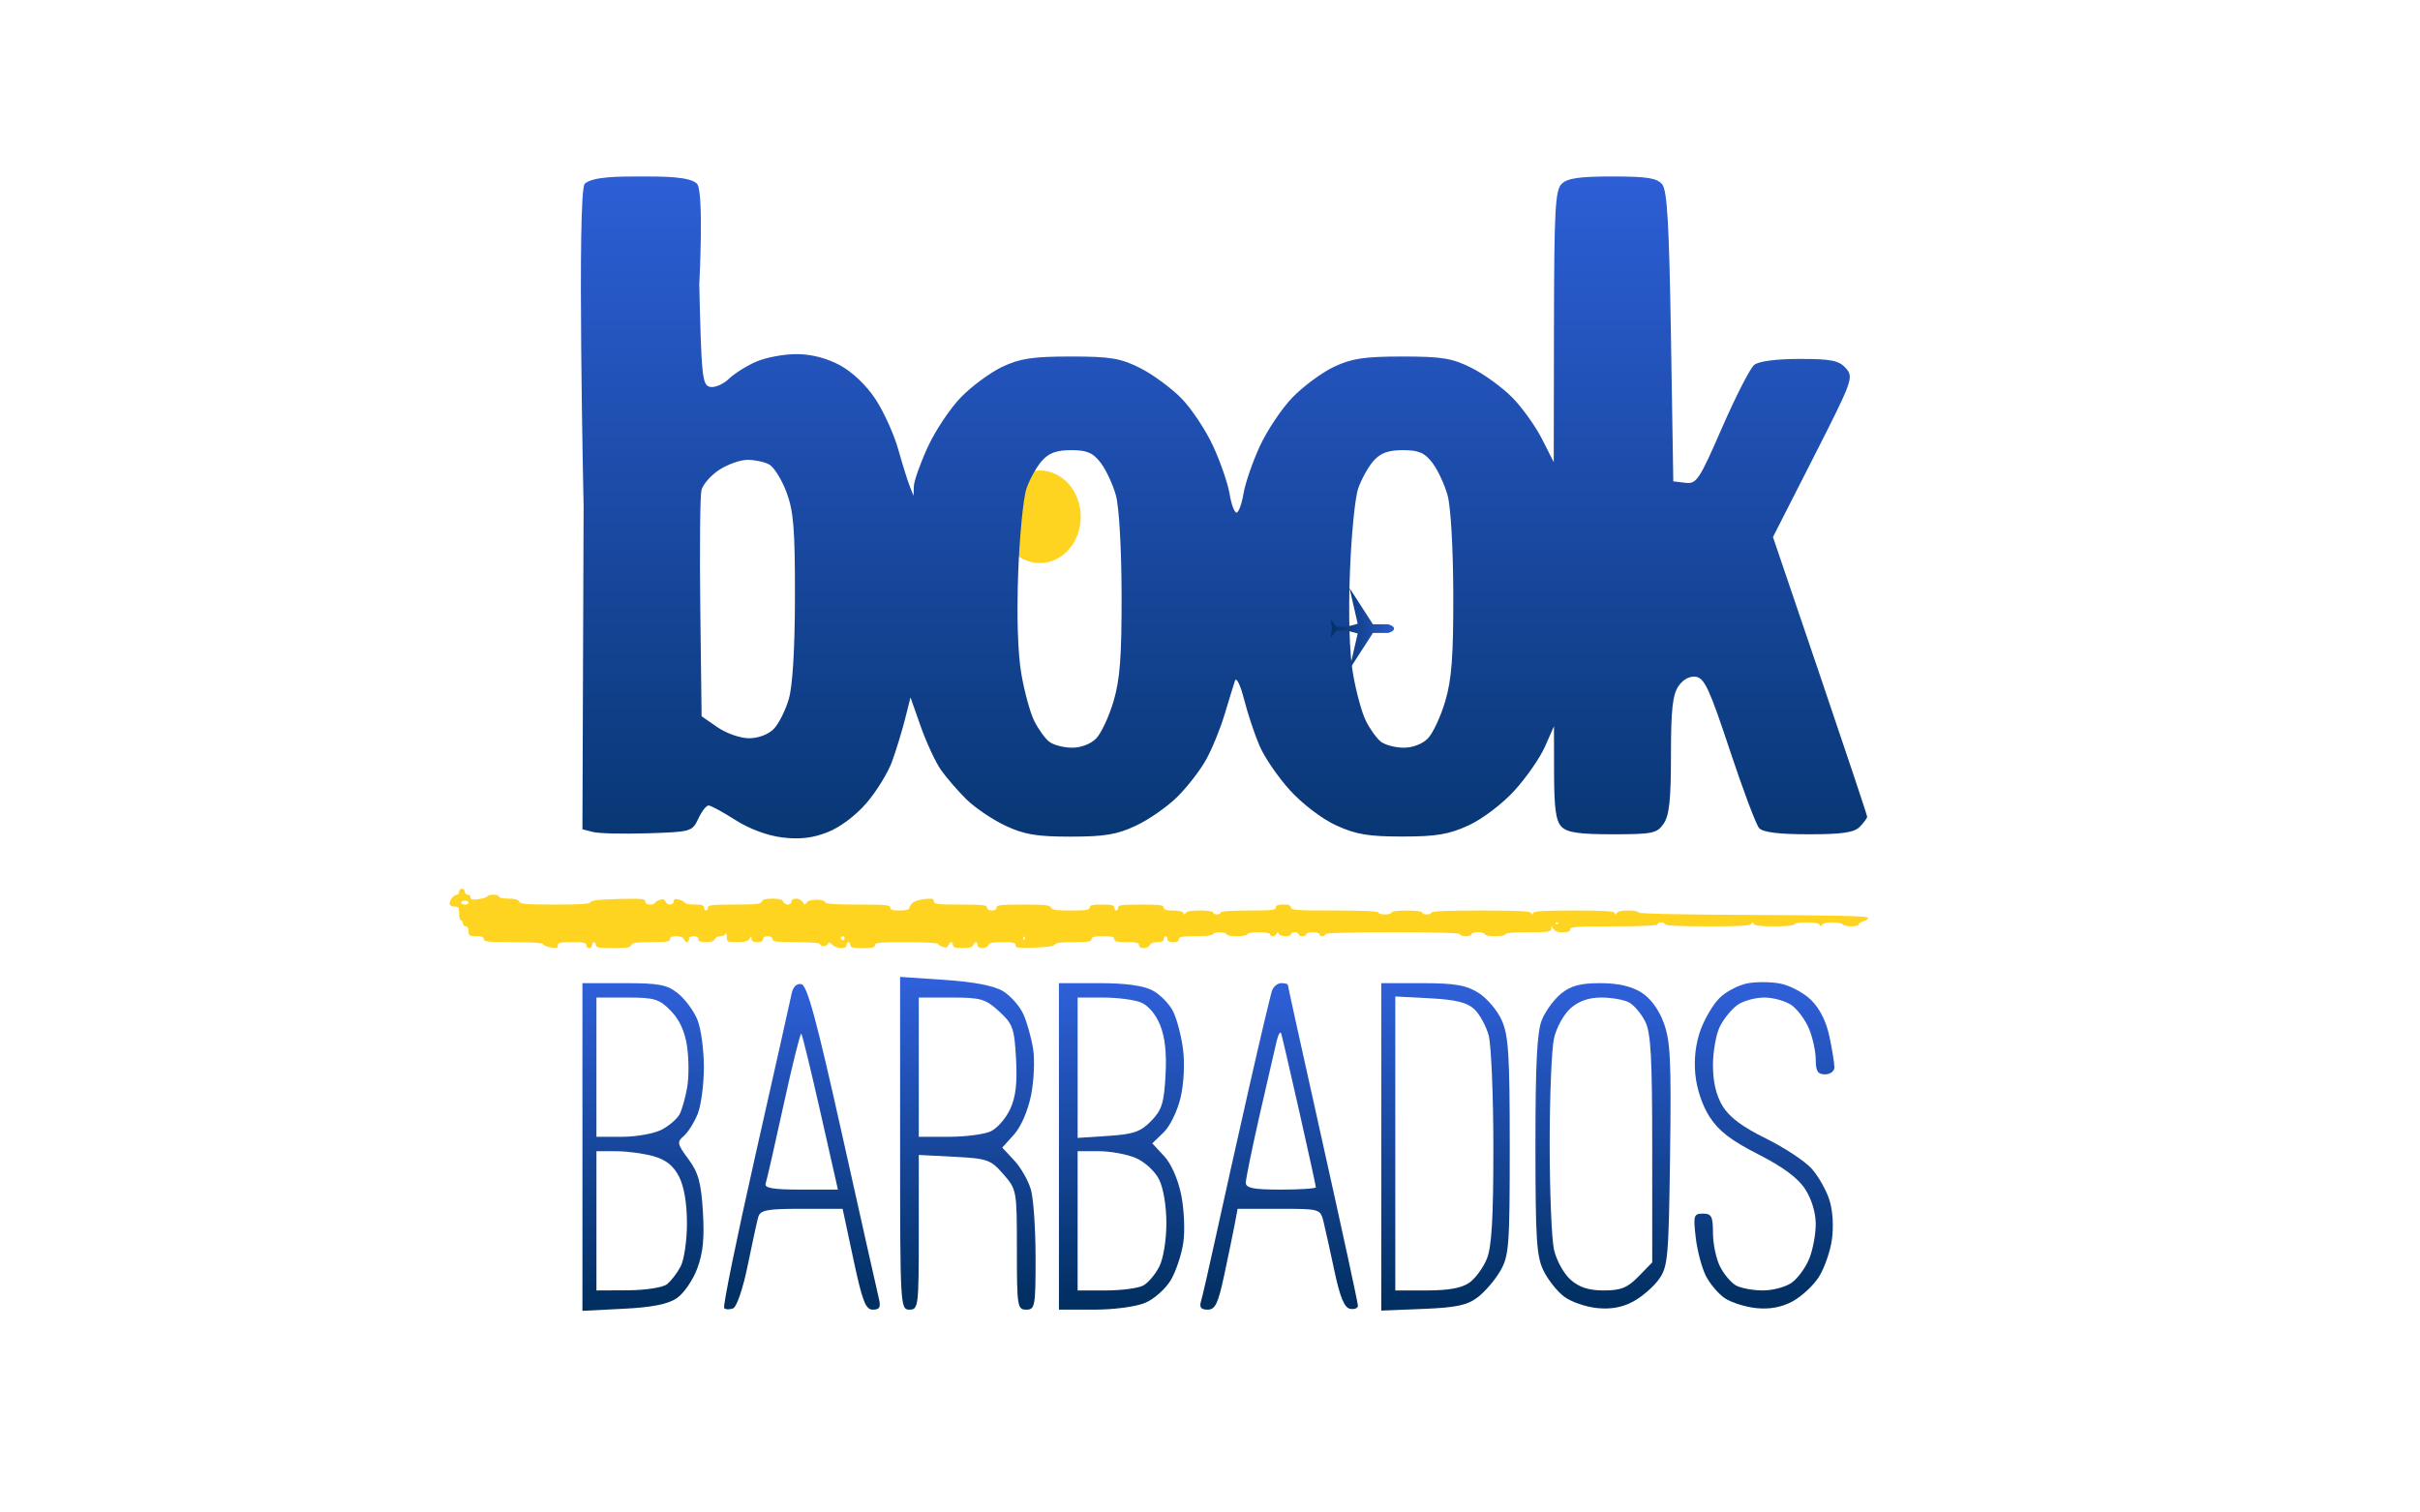 <svg width="160" height="100" viewBox="0 0 160 100" fill="none" xmlns="http://www.w3.org/2000/svg">
<rect width="160" height="100" fill="white"/>
<g clip-path="url(#clip0_4561_7970)">
<ellipse cx="55.18" cy="34.167" rx="2.711" ry="3.062" fill="#FFD420"/>
<ellipse cx="68.743" cy="34.167" rx="2.711" ry="3.062" fill="#FFD420"/>
<path fill-rule="evenodd" clip-rule="evenodd" d="M103.241 12.166C102.823 12.595 102.753 13.915 102.741 21.61L102.727 30.556L101.957 29.036C101.533 28.2 100.66 26.974 100.017 26.313C99.373 25.651 98.163 24.764 97.326 24.341C96.025 23.683 95.361 23.572 92.717 23.572C90.208 23.572 89.359 23.7 88.192 24.254C87.403 24.63 86.175 25.534 85.465 26.264C84.755 26.994 83.778 28.452 83.293 29.504C82.809 30.556 82.322 31.974 82.21 32.654C82.098 33.334 81.892 33.89 81.752 33.89C81.612 33.89 81.406 33.334 81.295 32.654C81.183 31.974 80.695 30.556 80.211 29.504C79.727 28.452 78.788 27.033 78.124 26.351C77.46 25.669 76.233 24.764 75.397 24.341C74.095 23.683 73.432 23.572 70.788 23.572C68.279 23.572 67.429 23.7 66.263 24.254C65.473 24.63 64.246 25.534 63.535 26.264C62.825 26.994 61.838 28.473 61.342 29.55C60.847 30.627 60.432 31.794 60.42 32.144L60.399 32.779L60.147 32.144C60.008 31.794 59.666 30.697 59.386 29.705C59.107 28.713 58.43 27.221 57.883 26.39C57.276 25.467 56.358 24.593 55.527 24.146C54.647 23.672 53.633 23.413 52.66 23.413C51.832 23.413 50.64 23.634 50.011 23.905C49.381 24.175 48.564 24.688 48.195 25.044C47.825 25.401 47.268 25.642 46.955 25.581C46.431 25.477 46.375 24.952 46.233 18.806C46.233 18.806 46.559 12.619 46.078 12.143C45.598 11.667 43.845 11.667 42.398 11.667C40.95 11.667 39.198 11.667 38.665 12.143C38.133 12.619 38.586 33.486 38.586 33.486L38.507 54.829L39.204 55.008C39.587 55.107 41.22 55.145 42.832 55.094C45.687 55.004 45.773 54.979 46.169 54.128C46.392 53.648 46.697 53.255 46.847 53.255C46.996 53.255 47.794 53.687 48.62 54.215C49.544 54.805 50.74 55.25 51.727 55.37C52.879 55.51 53.724 55.411 54.719 55.021C55.547 54.696 56.587 53.914 57.301 53.08C57.959 52.312 58.718 51.073 58.987 50.326C59.256 49.58 59.639 48.327 59.838 47.541L60.199 46.112L60.88 48.044C61.255 49.106 61.853 50.392 62.209 50.901C62.566 51.41 63.322 52.283 63.888 52.842C64.455 53.401 65.614 54.186 66.463 54.587C67.711 55.175 68.542 55.316 70.788 55.316C73.031 55.316 73.865 55.175 75.112 54.587C75.961 54.187 77.189 53.33 77.84 52.684C78.491 52.038 79.344 50.938 79.735 50.239C80.127 49.541 80.682 48.184 80.969 47.223C81.257 46.263 81.564 45.263 81.653 45.001C81.742 44.739 82.011 45.295 82.252 46.236C82.492 47.178 82.954 48.566 83.28 49.321C83.605 50.077 84.511 51.398 85.294 52.258C86.102 53.147 87.412 54.143 88.327 54.565C89.631 55.167 90.466 55.309 92.717 55.309C94.968 55.309 95.803 55.167 97.107 54.565C98.021 54.144 99.332 53.147 100.136 52.263C100.917 51.406 101.822 50.099 102.148 49.361L102.742 48.017L102.748 51.09C102.754 53.453 102.867 54.277 103.241 54.661C103.613 55.044 104.401 55.16 106.621 55.16C109.262 55.16 109.557 55.098 109.996 54.454C110.367 53.91 110.477 52.872 110.477 49.922C110.477 46.931 110.585 45.937 110.97 45.371C111.279 44.917 111.711 44.684 112.128 44.745C112.69 44.827 113.039 45.584 114.366 49.594C115.231 52.207 116.105 54.529 116.308 54.753C116.559 55.028 117.617 55.16 119.579 55.16C121.803 55.16 122.592 55.044 122.964 54.661C123.231 54.387 123.449 54.089 123.449 53.999C123.449 53.909 122.048 49.711 120.335 44.671L117.221 35.507L119.904 30.235C122.491 25.151 122.567 24.942 122.043 24.347C121.59 23.833 121.083 23.731 118.982 23.731C117.432 23.731 116.277 23.883 115.978 24.128C115.71 24.346 114.757 26.21 113.858 28.27C112.339 31.755 112.17 32.01 111.428 31.921L110.631 31.826L110.477 22.271C110.357 14.823 110.229 12.601 109.899 12.192C109.56 11.772 108.897 11.667 106.6 11.667C104.399 11.667 103.612 11.784 103.241 12.166ZM72.772 30.598C73.123 31.057 73.575 32.021 73.776 32.741C73.989 33.501 74.147 36.242 74.154 39.287C74.164 43.406 74.051 44.917 73.623 46.363C73.324 47.374 72.807 48.481 72.474 48.823C72.115 49.193 71.461 49.441 70.865 49.435C70.313 49.43 69.639 49.251 69.368 49.039C69.097 48.826 68.653 48.211 68.382 47.671C68.111 47.132 67.723 45.714 67.521 44.522C67.291 43.159 67.215 40.693 67.319 37.884C67.41 35.425 67.656 32.913 67.866 32.302C68.076 31.691 68.531 30.87 68.877 30.477C69.341 29.949 69.849 29.763 70.819 29.763C71.87 29.763 72.26 29.93 72.772 30.598ZM94.701 30.598C95.053 31.057 95.505 32.021 95.706 32.741C95.918 33.501 96.077 36.242 96.084 39.287C96.094 43.406 95.98 44.917 95.553 46.363C95.254 47.374 94.737 48.481 94.404 48.823C94.044 49.193 93.39 49.441 92.794 49.435C92.242 49.43 91.569 49.251 91.298 49.039C91.026 48.826 90.582 48.211 90.311 47.671C90.04 47.132 89.653 45.714 89.451 44.522C89.22 43.159 89.145 40.693 89.249 37.884C89.339 35.425 89.585 32.913 89.796 32.302C90.006 31.691 90.46 30.87 90.806 30.477C91.27 29.949 91.778 29.763 92.749 29.763C93.799 29.763 94.19 29.93 94.701 30.598ZM50.859 30.712C51.173 30.884 51.685 31.706 51.997 32.537C52.469 33.794 52.563 34.957 52.558 39.445C52.553 42.89 52.408 45.337 52.155 46.208C51.938 46.959 51.489 47.852 51.158 48.193C50.801 48.559 50.136 48.811 49.522 48.811C48.952 48.811 48.014 48.484 47.437 48.084L46.387 47.357L46.3 40.227C46.252 36.305 46.286 32.789 46.375 32.414C46.464 32.039 46.99 31.434 47.543 31.07C48.097 30.706 48.941 30.406 49.419 30.403C49.897 30.4 50.545 30.539 50.859 30.712Z" fill="url(#paint0_linear_4561_7970)"/>
<path d="M113.705 65.966C114.114 65.57 114.909 65.148 115.473 65.027C116.036 64.906 117.027 64.905 117.676 65.024C118.325 65.144 119.255 65.635 119.744 66.117C120.317 66.681 120.749 67.546 120.959 68.552C121.138 69.41 121.284 70.319 121.284 70.573C121.284 70.826 121.006 71.033 120.666 71.033C120.185 71.033 120.049 70.821 120.049 70.07C120.049 69.541 119.855 68.631 119.618 68.049C119.381 67.466 118.864 66.756 118.468 66.471C118.073 66.187 117.255 65.954 116.651 65.954C116.047 65.954 115.243 66.177 114.865 66.449C114.486 66.722 113.969 67.358 113.715 67.862C113.461 68.366 113.254 69.519 113.254 70.424C113.254 71.528 113.462 72.415 113.886 73.121C114.328 73.855 115.189 74.502 116.743 75.266C117.967 75.868 119.333 76.769 119.78 77.268C120.227 77.767 120.757 78.707 120.959 79.356C121.178 80.061 121.24 81.118 121.114 81.984C120.998 82.78 120.603 83.892 120.238 84.455C119.872 85.017 119.089 85.736 118.498 86.051C117.778 86.435 116.992 86.579 116.115 86.487C115.396 86.412 114.46 86.117 114.037 85.832C113.613 85.546 113.048 84.878 112.78 84.347C112.513 83.815 112.212 82.674 112.113 81.81C111.946 80.359 111.982 80.24 112.593 80.24C113.159 80.24 113.254 80.424 113.254 81.525C113.254 82.232 113.464 83.228 113.72 83.738C113.977 84.248 114.454 84.812 114.781 84.992C115.108 85.172 115.909 85.319 116.562 85.319C117.215 85.319 118.073 85.086 118.468 84.801C118.864 84.517 119.381 83.807 119.618 83.224C119.855 82.642 120.049 81.61 120.049 80.932C120.049 80.181 119.776 79.277 119.35 78.62C118.872 77.882 117.889 77.154 116.243 76.316C114.453 75.405 113.63 74.772 113.035 73.848C112.546 73.088 112.177 71.989 112.087 71.019C111.989 69.979 112.114 68.962 112.449 68.059C112.73 67.303 113.295 66.361 113.705 65.966Z" fill="url(#paint1_linear_4561_7970)"/>
<path fill-rule="evenodd" clip-rule="evenodd" d="M103.22 65.689C102.752 66.068 102.177 66.849 101.943 67.425C101.623 68.212 101.517 70.276 101.517 75.706C101.518 81.964 101.59 83.085 102.058 84.027C102.355 84.626 102.964 85.391 103.412 85.728C103.859 86.066 104.832 86.405 105.574 86.483C106.496 86.579 107.256 86.443 107.981 86.051C108.563 85.736 109.328 85.075 109.68 84.582C110.275 83.749 110.326 83.183 110.418 76.352C110.502 70.075 110.442 68.816 109.996 67.618C109.667 66.731 109.121 65.995 108.508 65.611C107.859 65.204 106.968 65.003 105.805 65.002C104.493 65.002 103.864 65.168 103.22 65.689ZM108.772 67.535C108.515 67.025 108.038 66.46 107.711 66.281C107.384 66.101 106.56 65.954 105.878 65.954C105.038 65.954 104.38 66.183 103.834 66.668C103.389 67.063 102.901 67.95 102.743 68.652C102.586 69.35 102.458 72.493 102.458 75.636C102.458 78.779 102.586 81.922 102.743 82.621C102.901 83.323 103.389 84.21 103.834 84.605C104.413 85.118 105.033 85.319 106.036 85.319C107.168 85.319 107.604 85.143 108.336 84.391L109.238 83.463V75.962C109.238 69.893 109.149 68.285 108.772 67.535Z" fill="url(#paint2_linear_4561_7970)"/>
<path fill-rule="evenodd" clip-rule="evenodd" d="M91.324 75.826V86.652L94.082 86.541C96.292 86.452 97.012 86.298 97.711 85.762C98.19 85.395 98.86 84.609 99.2 84.016C99.769 83.024 99.818 82.367 99.818 75.795C99.818 69.768 99.736 68.467 99.296 67.469C99.009 66.817 98.314 65.997 97.752 65.644C96.933 65.131 96.192 65.004 94.027 65.002L91.324 65.001V75.826ZM98.425 68.462C98.255 67.833 97.826 67.049 97.472 66.72C96.997 66.278 96.232 66.091 94.54 66.003L92.251 65.884V75.602V85.319H94.344C95.779 85.319 96.663 85.156 97.156 84.801C97.552 84.517 98.069 83.807 98.306 83.224C98.625 82.439 98.737 80.541 98.735 75.885C98.734 72.431 98.594 69.09 98.425 68.462Z" fill="url(#paint3_linear_4561_7970)"/>
<path fill-rule="evenodd" clip-rule="evenodd" d="M84.109 65.477C84.011 65.738 83.309 68.702 82.548 72.064C81.787 75.426 80.807 79.819 80.37 81.827C79.933 83.835 79.499 85.728 79.406 86.033C79.284 86.433 79.407 86.589 79.844 86.589C80.347 86.589 80.537 86.193 80.944 84.287C81.215 83.021 81.524 81.521 81.632 80.954L81.826 79.922H84.562C87.288 79.922 87.298 79.925 87.51 80.795C87.628 81.275 87.952 82.739 88.231 84.049C88.596 85.762 88.884 86.458 89.259 86.532C89.545 86.589 89.78 86.496 89.78 86.325C89.78 86.155 88.737 81.34 87.463 75.626C86.189 69.912 85.147 65.184 85.147 65.119C85.147 65.054 84.953 65.001 84.716 65.001C84.48 65.001 84.206 65.215 84.109 65.477ZM87 78.5C87 78.415 86.507 76.165 85.905 73.499C85.303 70.833 84.764 68.509 84.708 68.335C84.651 68.16 84.519 68.374 84.412 68.811C84.307 69.247 83.803 71.435 83.293 73.672C82.784 75.91 82.367 77.946 82.367 78.196C82.367 78.552 82.876 78.652 84.683 78.652C85.957 78.652 87 78.583 87 78.5Z" fill="url(#paint4_linear_4561_7970)"/>
<path fill-rule="evenodd" clip-rule="evenodd" d="M70.012 86.589V75.795V65.001H72.653C74.409 65.001 75.597 65.162 76.2 65.483C76.698 65.748 77.309 66.368 77.557 66.862C77.806 67.355 78.102 68.484 78.217 69.371C78.338 70.313 78.272 71.64 78.056 72.563C77.85 73.447 77.356 74.461 76.936 74.868L76.183 75.594L76.963 76.432C77.434 76.937 77.882 77.952 78.095 78.992C78.288 79.94 78.351 81.364 78.236 82.155C78.12 82.946 77.748 84.062 77.409 84.634C77.071 85.206 76.315 85.88 75.729 86.132C75.123 86.392 73.665 86.589 72.339 86.589H70.012ZM75.412 66.269C75.904 66.461 76.407 67.046 76.699 67.764C77.027 68.57 77.141 69.627 77.06 71.103C76.959 72.934 76.815 73.392 76.11 74.116C75.417 74.828 74.944 74.992 73.263 75.102L71.248 75.234V70.594V65.954H72.926C73.85 65.954 74.968 66.096 75.412 66.269ZM76.632 77.977C76.364 77.442 75.682 76.814 75.098 76.564C74.52 76.316 73.418 76.113 72.647 76.113H71.248V80.716V85.319H73.121C74.152 85.319 75.262 85.172 75.589 84.992C75.916 84.812 76.393 84.248 76.65 83.738C76.916 83.209 77.116 81.981 77.116 80.875C77.116 79.738 76.916 78.541 76.632 77.977Z" fill="url(#paint5_linear_4561_7970)"/>
<path fill-rule="evenodd" clip-rule="evenodd" d="M59.511 75.588C59.511 86.377 59.523 86.589 60.129 86.589C60.721 86.589 60.746 86.377 60.746 81.475V76.361L63.095 76.482C65.287 76.596 65.503 76.673 66.338 77.633C67.224 78.652 67.232 78.702 67.232 82.626C67.232 86.377 67.266 86.589 67.85 86.589C68.43 86.589 68.468 86.377 68.468 83.174C68.468 81.296 68.332 79.271 68.165 78.674C67.999 78.077 67.503 77.203 67.063 76.732L66.264 75.874L67.041 75.013C67.502 74.501 67.96 73.447 68.168 72.419C68.36 71.466 68.422 70.086 68.306 69.352C68.19 68.618 67.899 67.582 67.659 67.051C67.419 66.519 66.816 65.837 66.318 65.535C65.722 65.173 64.41 64.919 62.463 64.787L59.511 64.588V75.588ZM67.176 70.004C67.064 67.977 66.967 67.705 66.057 66.869C65.161 66.045 64.845 65.954 62.903 65.954H60.746V70.557V75.16H62.739C63.836 75.16 65.08 74.998 65.504 74.799C65.929 74.6 66.506 73.939 66.787 73.331C67.159 72.524 67.265 71.622 67.176 70.004Z" fill="url(#paint6_linear_4561_7970)"/>
<path fill-rule="evenodd" clip-rule="evenodd" d="M52.338 65.7C52.257 66.101 51.181 70.902 49.947 76.367C48.712 81.833 47.782 86.386 47.88 86.486C47.976 86.586 48.244 86.593 48.473 86.503C48.708 86.41 49.126 85.181 49.431 83.686C49.729 82.227 50.043 80.784 50.129 80.478C50.264 80.003 50.681 79.922 52.998 79.922H55.711L56.422 83.256C57.016 86.037 57.23 86.589 57.71 86.589C58.164 86.589 58.248 86.427 58.102 85.832C58 85.415 56.919 80.596 55.7 75.121C53.979 67.398 53.37 65.145 52.983 65.069C52.67 65.007 52.43 65.241 52.338 65.7ZM55.4 78.652L54.247 73.556C53.613 70.752 53.042 68.405 52.978 68.34C52.915 68.275 52.389 70.39 51.81 73.04C51.23 75.69 50.696 78.037 50.622 78.255C50.522 78.551 51.113 78.652 52.944 78.652H55.4Z" fill="url(#paint7_linear_4561_7970)"/>
<path fill-rule="evenodd" clip-rule="evenodd" d="M38.508 86.667V75.834V65.001H41.246C43.587 65.001 44.108 65.101 44.835 65.689C45.303 66.068 45.878 66.849 46.112 67.425C46.347 68.002 46.538 69.411 46.538 70.557C46.538 71.703 46.352 73.1 46.123 73.662C45.894 74.224 45.481 74.877 45.204 75.113C44.746 75.504 44.773 75.638 45.513 76.635C46.172 77.524 46.352 78.171 46.472 80.098C46.581 81.851 46.485 82.833 46.1 83.868C45.814 84.638 45.205 85.522 44.746 85.832C44.162 86.228 43.107 86.437 41.21 86.531L38.508 86.667ZM44.355 66.835C44.932 67.428 45.283 68.202 45.429 69.201C45.548 70.017 45.55 71.228 45.434 71.891C45.317 72.554 45.097 73.345 44.944 73.649C44.792 73.953 44.261 74.417 43.765 74.681C43.269 74.944 42.091 75.16 41.149 75.16H39.434V70.557V65.954H41.466C43.275 65.954 43.591 66.05 44.355 66.835ZM44.896 77.794C44.529 77.078 44.033 76.679 43.217 76.447C42.581 76.265 41.469 76.115 40.747 76.115L39.434 76.113V80.716V85.319L41.519 85.309C42.669 85.304 43.824 85.126 44.094 84.912C44.364 84.699 44.772 84.168 45.002 83.732C45.232 83.295 45.419 82.01 45.418 80.875C45.417 79.557 45.228 78.443 44.896 77.794Z" fill="url(#paint8_linear_4561_7970)"/>
<path fill-rule="evenodd" clip-rule="evenodd" d="M30.354 58.956C30.354 59.064 30.294 59.152 30.22 59.152C30.146 59.152 30.005 59.236 29.906 59.339C29.807 59.442 29.727 59.618 29.727 59.731C29.727 59.864 29.839 59.937 30.041 59.937C30.316 59.937 30.354 59.994 30.354 60.395C30.354 60.647 30.411 60.853 30.48 60.853C30.549 60.853 30.605 60.941 30.605 61.049C30.605 61.157 30.69 61.245 30.794 61.245C30.911 61.245 30.982 61.368 30.982 61.572C30.982 61.866 31.032 61.899 31.485 61.899C31.847 61.899 31.987 61.953 31.987 62.095C31.987 62.261 32.286 62.291 33.923 62.291C35.131 62.291 35.875 62.342 35.901 62.425C35.925 62.499 36.156 62.595 36.414 62.639C36.796 62.703 36.884 62.678 36.884 62.505C36.884 62.327 37.039 62.291 37.826 62.291C38.579 62.291 38.768 62.331 38.768 62.488C38.768 62.596 38.852 62.684 38.956 62.684C39.059 62.684 39.144 62.596 39.144 62.488C39.144 62.38 39.201 62.291 39.27 62.291C39.339 62.291 39.395 62.38 39.395 62.488C39.395 62.648 39.605 62.684 40.529 62.684C41.422 62.684 41.679 62.642 41.736 62.488C41.793 62.332 42.062 62.291 43.05 62.291C44.071 62.291 44.293 62.256 44.293 62.095C44.293 61.959 44.424 61.899 44.719 61.899C44.982 61.899 45.172 61.974 45.217 62.095C45.257 62.203 45.347 62.291 45.419 62.291C45.49 62.291 45.548 62.203 45.548 62.095C45.548 61.973 45.667 61.899 45.862 61.899C46.058 61.899 46.176 61.973 46.176 62.095C46.176 62.237 46.316 62.291 46.682 62.291C47.017 62.291 47.213 62.225 47.261 62.095C47.301 61.987 47.464 61.899 47.623 61.899C47.783 61.899 47.942 61.825 47.977 61.736C48.011 61.646 48.044 61.734 48.05 61.932C48.059 62.279 48.084 62.291 48.744 62.291C49.263 62.291 49.459 62.236 49.556 62.062C49.678 61.844 49.685 61.844 49.688 62.062C49.691 62.229 49.795 62.291 50.069 62.291C50.32 62.291 50.446 62.226 50.446 62.095C50.446 61.973 50.564 61.899 50.759 61.899C50.955 61.899 51.073 61.973 51.073 62.095C51.073 62.259 51.331 62.291 52.643 62.291C53.606 62.291 54.213 62.342 54.213 62.422C54.213 62.494 54.321 62.553 54.453 62.553C54.586 62.553 54.717 62.48 54.746 62.391C54.783 62.274 54.859 62.292 55.017 62.456C55.137 62.581 55.401 62.684 55.603 62.684C55.846 62.684 55.971 62.617 55.971 62.488C55.971 62.38 56.027 62.291 56.096 62.291C56.165 62.291 56.222 62.38 56.222 62.488C56.222 62.642 56.396 62.684 57.038 62.684C57.68 62.684 57.854 62.642 57.854 62.488C57.854 62.321 58.167 62.291 59.916 62.291C61.049 62.291 61.996 62.343 62.019 62.405C62.042 62.467 62.188 62.56 62.344 62.61C62.544 62.675 62.649 62.642 62.703 62.497C62.744 62.384 62.829 62.291 62.89 62.291C62.952 62.291 63.002 62.38 63.002 62.488C63.002 62.636 63.156 62.684 63.634 62.684C64.08 62.684 64.287 62.626 64.338 62.488C64.378 62.38 64.461 62.291 64.523 62.291C64.584 62.291 64.635 62.38 64.635 62.488C64.635 62.61 64.754 62.684 64.953 62.684C65.128 62.684 65.303 62.596 65.343 62.488C65.397 62.339 65.627 62.291 66.281 62.291C66.982 62.291 67.146 62.33 67.146 62.496C67.146 62.671 67.329 62.694 68.425 62.653C69.271 62.621 69.721 62.552 69.754 62.448C69.788 62.341 70.18 62.291 70.987 62.291C71.954 62.291 72.169 62.256 72.169 62.095C72.169 61.943 72.336 61.899 72.922 61.899C73.508 61.899 73.676 61.943 73.676 62.095C73.676 62.249 73.85 62.291 74.492 62.291C75.134 62.291 75.308 62.333 75.308 62.488C75.308 62.61 75.427 62.684 75.626 62.684C75.801 62.684 75.977 62.596 76.016 62.488C76.061 62.367 76.252 62.291 76.515 62.291C76.81 62.291 76.941 62.231 76.941 62.095C76.941 61.987 76.997 61.899 77.066 61.899C77.135 61.899 77.192 61.987 77.192 62.095C77.192 62.226 77.317 62.291 77.569 62.291C77.82 62.291 77.945 62.226 77.945 62.095C77.945 61.935 78.154 61.899 79.075 61.899C79.745 61.899 80.206 61.846 80.206 61.768C80.206 61.696 80.403 61.637 80.645 61.637C80.887 61.637 81.085 61.696 81.085 61.768C81.085 61.84 81.395 61.899 81.775 61.899C82.155 61.899 82.466 61.84 82.466 61.768C82.466 61.696 82.801 61.637 83.219 61.637C83.638 61.637 83.972 61.696 83.972 61.768C83.972 61.84 84.052 61.899 84.15 61.899C84.248 61.899 84.361 61.825 84.402 61.736C84.46 61.605 84.49 61.605 84.548 61.736C84.588 61.825 84.786 61.899 84.987 61.899C85.189 61.899 85.354 61.84 85.354 61.768C85.354 61.696 85.467 61.637 85.605 61.637C85.743 61.637 85.856 61.696 85.856 61.768C85.856 61.84 85.969 61.899 86.107 61.899C86.245 61.899 86.358 61.84 86.358 61.768C86.358 61.696 86.556 61.637 86.798 61.637C87.04 61.637 87.237 61.696 87.237 61.768C87.237 61.84 87.322 61.899 87.426 61.899C87.529 61.899 87.614 61.84 87.614 61.768C87.614 61.683 89.184 61.637 92.072 61.637C94.96 61.637 96.529 61.683 96.529 61.768C96.529 61.84 96.699 61.899 96.906 61.899C97.113 61.899 97.283 61.84 97.283 61.768C97.283 61.696 97.481 61.637 97.722 61.637C97.964 61.637 98.162 61.696 98.162 61.768C98.162 61.84 98.473 61.899 98.853 61.899C99.232 61.899 99.543 61.84 99.543 61.768C99.543 61.688 100.129 61.637 101.05 61.637C102.4 61.637 102.557 61.614 102.561 61.408C102.564 61.19 102.571 61.19 102.692 61.408C102.78 61.565 102.976 61.637 103.317 61.637C103.674 61.637 103.813 61.583 103.813 61.441C103.813 61.273 104.217 61.245 106.701 61.245C108.542 61.245 109.589 61.198 109.589 61.114C109.589 61.042 109.702 60.983 109.84 60.983C109.978 60.983 110.091 61.042 110.091 61.114C110.091 61.197 111.113 61.245 112.906 61.245C115.035 61.245 115.738 61.205 115.794 61.081C115.852 60.951 115.882 60.951 115.94 61.081C115.992 61.197 116.398 61.245 117.322 61.245C118.11 61.245 118.63 61.193 118.63 61.114C118.63 61.041 118.982 60.983 119.435 60.983C119.957 60.983 120.267 61.041 120.314 61.147C120.373 61.278 120.402 61.278 120.461 61.147C120.505 61.049 120.779 60.983 121.144 60.983C121.48 60.983 121.789 61.042 121.832 61.114C121.874 61.186 122.132 61.245 122.404 61.245C122.676 61.245 122.899 61.187 122.899 61.117C122.899 61.046 123.043 60.951 123.219 60.905C123.394 60.859 123.517 60.755 123.491 60.673C123.456 60.566 121.37 60.516 115.888 60.492C110.996 60.47 108.333 60.412 108.333 60.328C108.333 60.257 108.027 60.199 107.653 60.199C107.232 60.199 106.945 60.261 106.899 60.362C106.841 60.493 106.811 60.493 106.753 60.362C106.698 60.239 106.034 60.199 104.064 60.199C102.094 60.199 101.43 60.239 101.374 60.362C101.316 60.493 101.286 60.493 101.228 60.362C101.172 60.237 100.381 60.199 97.9 60.199C95.814 60.199 94.646 60.245 94.646 60.329C94.646 60.401 94.505 60.46 94.332 60.46C94.159 60.46 94.018 60.401 94.018 60.329C94.018 60.253 93.6 60.199 93.013 60.199C92.427 60.199 92.009 60.253 92.009 60.329C92.009 60.401 91.811 60.46 91.57 60.46C91.328 60.46 91.13 60.401 91.13 60.329C91.13 60.246 90.084 60.199 88.242 60.199C85.758 60.199 85.354 60.171 85.354 60.002C85.354 59.861 85.214 59.806 84.852 59.806C84.489 59.806 84.349 59.861 84.349 60.002C84.349 60.168 84.063 60.199 82.528 60.199C81.398 60.199 80.708 60.248 80.708 60.329C80.708 60.401 80.595 60.46 80.457 60.46C80.319 60.46 80.206 60.401 80.206 60.329C80.206 60.255 79.832 60.199 79.337 60.199C78.765 60.199 78.444 60.254 78.395 60.362C78.337 60.493 78.307 60.493 78.249 60.362C78.205 60.264 77.929 60.199 77.558 60.199C77.093 60.199 76.941 60.15 76.941 60.002C76.941 59.839 76.689 59.806 75.434 59.806C74.178 59.806 73.927 59.839 73.927 60.002C73.927 60.11 73.871 60.199 73.801 60.199C73.732 60.199 73.676 60.11 73.676 60.002C73.676 59.848 73.501 59.806 72.86 59.806C72.218 59.806 72.043 59.848 72.043 60.002C72.043 60.163 71.822 60.199 70.801 60.199C69.813 60.199 69.544 60.158 69.487 60.002C69.427 59.841 69.103 59.806 67.652 59.806C66.17 59.806 65.891 59.837 65.891 60.002C65.891 60.124 65.772 60.199 65.577 60.199C65.381 60.199 65.263 60.124 65.263 60.002C65.263 59.837 64.984 59.806 63.505 59.806C61.965 59.806 61.747 59.78 61.747 59.593C61.747 59.417 61.64 59.391 61.129 59.442C60.79 59.476 60.422 59.597 60.313 59.711C60.204 59.825 60.114 59.981 60.114 60.059C60.114 60.139 59.849 60.199 59.486 60.199C59.012 60.199 58.859 60.151 58.859 60.002C58.859 59.836 58.539 59.806 56.734 59.806C55.168 59.806 54.597 59.764 54.559 59.646C54.529 59.553 54.285 59.485 53.977 59.485C53.648 59.485 53.4 59.558 53.325 59.678C53.22 59.845 53.186 59.84 53.074 59.643C53.003 59.517 52.806 59.414 52.637 59.414C52.447 59.414 52.329 59.489 52.329 59.61C52.329 59.718 52.222 59.806 52.091 59.806C51.961 59.806 51.821 59.718 51.781 59.61C51.73 59.471 51.523 59.414 51.073 59.414C50.624 59.414 50.416 59.471 50.365 59.61C50.306 59.771 49.983 59.806 48.548 59.806C47.081 59.806 46.804 59.837 46.804 60.002C46.804 60.11 46.748 60.199 46.678 60.199C46.609 60.199 46.553 60.11 46.553 60.002C46.553 59.855 46.401 59.806 45.935 59.806C45.596 59.806 45.299 59.752 45.276 59.685C45.253 59.618 45.079 59.524 44.889 59.475C44.62 59.405 44.544 59.432 44.544 59.596C44.544 59.715 44.441 59.806 44.306 59.806C44.175 59.806 44.034 59.714 43.993 59.601C43.939 59.456 43.834 59.423 43.634 59.487C43.478 59.538 43.332 59.63 43.309 59.693C43.286 59.755 43.131 59.806 42.964 59.806C42.771 59.806 42.66 59.731 42.66 59.6C42.66 59.42 42.434 59.399 40.881 59.437C39.599 59.467 39.087 59.525 39.05 59.643C39.011 59.766 38.426 59.806 36.699 59.806C34.771 59.806 34.388 59.775 34.327 59.61C34.276 59.472 34.069 59.414 33.623 59.414C33.276 59.414 32.991 59.355 32.991 59.283C32.991 59.211 32.827 59.152 32.625 59.152C32.424 59.152 32.24 59.202 32.217 59.263C32.194 59.325 31.935 59.407 31.642 59.447C31.234 59.503 31.108 59.476 31.108 59.336C31.108 59.235 31.023 59.152 30.919 59.152C30.816 59.152 30.731 59.064 30.731 58.956C30.731 58.848 30.646 58.76 30.543 58.76C30.439 58.76 30.354 58.848 30.354 58.956ZM30.982 59.675C30.982 59.747 30.869 59.806 30.731 59.806C30.593 59.806 30.48 59.747 30.48 59.675C30.48 59.603 30.593 59.545 30.731 59.545C30.869 59.545 30.982 59.603 30.982 59.675ZM103.017 61.071C102.971 61.118 102.896 61.118 102.85 61.071C102.804 61.023 102.841 60.983 102.934 60.983C103.026 60.983 103.063 61.023 103.017 61.071ZM55.845 62.03C55.845 62.102 55.788 62.161 55.719 62.161C55.65 62.161 55.594 62.102 55.594 62.03C55.594 61.958 55.65 61.899 55.719 61.899C55.788 61.899 55.845 61.958 55.845 62.03ZM67.732 62.117C67.686 62.165 67.648 62.126 67.648 62.03C67.648 61.934 67.686 61.895 67.732 61.943C67.778 61.991 67.778 62.069 67.732 62.117Z" fill="#FFD420"/>
<path d="M92.17 41.562C92.17 41.373 91.778 41.276 91.778 41.276H90.772L89.223 38.876L89.765 41.238C89.765 41.238 89.277 41.4 88.952 41.431C88.727 41.453 88.371 41.431 88.371 41.431L87.984 40.967L88.062 41.547L87.984 42.158L88.371 41.694C88.371 41.694 88.727 41.672 88.952 41.694C89.277 41.725 89.765 41.887 89.765 41.887L89.223 44.249L90.772 41.849H91.778C91.778 41.849 92.17 41.752 92.17 41.562Z" fill="url(#paint9_linear_4561_7970)"/>
</g>
<defs>
<linearGradient id="paint0_linear_4561_7970" x1="83.99" y1="11.667" x2="83.99" y2="65.317" gradientUnits="userSpaceOnUse">
<stop stop-color="#2D5ED6"/>
<stop offset="1" stop-color="#002E5E"/>
</linearGradient>
<linearGradient id="paint1_linear_4561_7970" x1="79.896" y1="64.588" x2="79.896" y2="86.667" gradientUnits="userSpaceOnUse">
<stop stop-color="#3061DC"/>
<stop offset="1" stop-color="#002E5E"/>
</linearGradient>
<linearGradient id="paint2_linear_4561_7970" x1="79.896" y1="64.588" x2="79.896" y2="86.667" gradientUnits="userSpaceOnUse">
<stop stop-color="#3061DC"/>
<stop offset="1" stop-color="#002E5E"/>
</linearGradient>
<linearGradient id="paint3_linear_4561_7970" x1="79.896" y1="64.588" x2="79.896" y2="86.667" gradientUnits="userSpaceOnUse">
<stop stop-color="#3061DC"/>
<stop offset="1" stop-color="#002E5E"/>
</linearGradient>
<linearGradient id="paint4_linear_4561_7970" x1="79.896" y1="64.588" x2="79.896" y2="86.667" gradientUnits="userSpaceOnUse">
<stop stop-color="#3061DC"/>
<stop offset="1" stop-color="#002E5E"/>
</linearGradient>
<linearGradient id="paint5_linear_4561_7970" x1="79.896" y1="64.588" x2="79.896" y2="86.667" gradientUnits="userSpaceOnUse">
<stop stop-color="#3061DC"/>
<stop offset="1" stop-color="#002E5E"/>
</linearGradient>
<linearGradient id="paint6_linear_4561_7970" x1="79.896" y1="64.588" x2="79.896" y2="86.667" gradientUnits="userSpaceOnUse">
<stop stop-color="#3061DC"/>
<stop offset="1" stop-color="#002E5E"/>
</linearGradient>
<linearGradient id="paint7_linear_4561_7970" x1="79.896" y1="64.588" x2="79.896" y2="86.667" gradientUnits="userSpaceOnUse">
<stop stop-color="#3061DC"/>
<stop offset="1" stop-color="#002E5E"/>
</linearGradient>
<linearGradient id="paint8_linear_4561_7970" x1="79.896" y1="64.588" x2="79.896" y2="86.667" gradientUnits="userSpaceOnUse">
<stop stop-color="#3061DC"/>
<stop offset="1" stop-color="#002E5E"/>
</linearGradient>
<linearGradient id="paint9_linear_4561_7970" x1="92.694" y1="41.492" x2="87.984" y2="41.492" gradientUnits="userSpaceOnUse">
<stop stop-color="#2F5FD8"/>
<stop offset="1" stop-color="#033267"/>
</linearGradient>
<clipPath id="clip0_4561_7970">
<rect width="102.4" height="75" fill="white" transform="translate(28.797 11.667)"/>
</clipPath>
</defs>
</svg>
